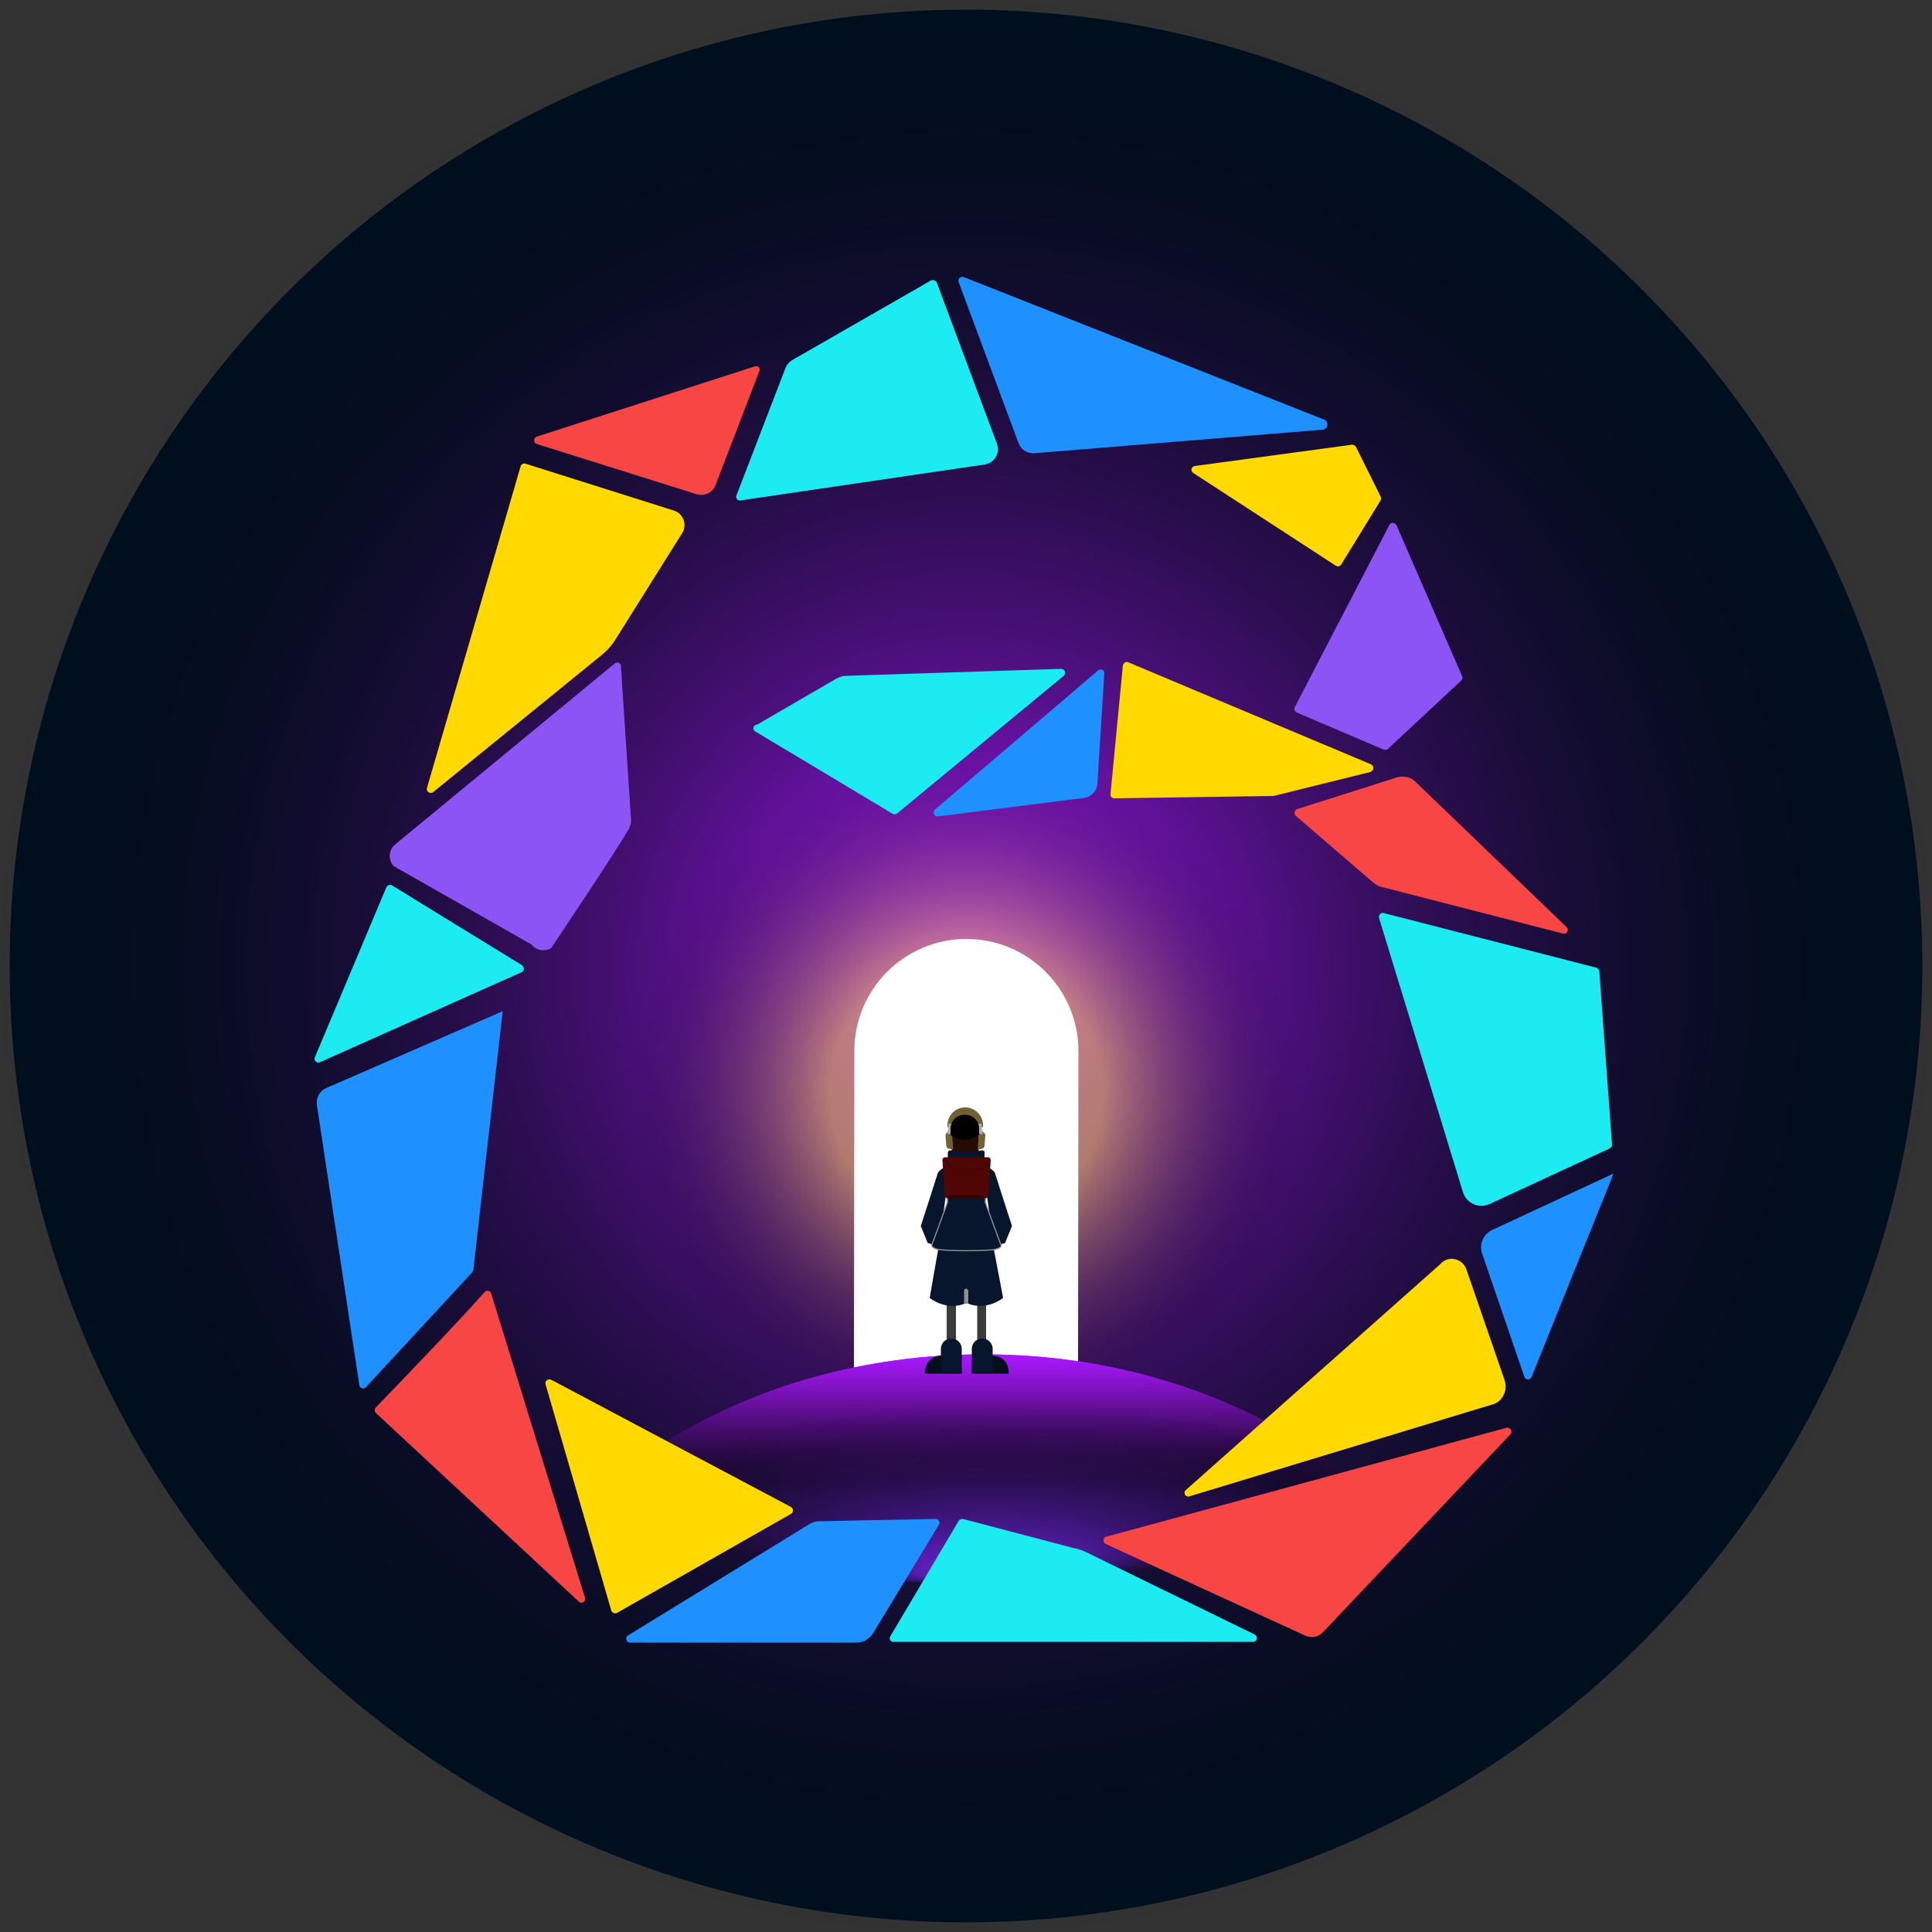<?xml version="1.0" encoding="utf-8"?>
<!-- Generator: Adobe Illustrator 23.0.6, SVG Export Plug-In . SVG Version: 6.00 Build 0)  -->
<svg version="1.1" id="图层_1" xmlns="http://www.w3.org/2000/svg" xmlns:xlink="http://www.w3.org/1999/xlink" x="0px" y="0px"
	 viewBox="0 0 500 500" style="enable-background:new 0 0 500 500;" xml:space="preserve">
<rect x="0" y="0" width="500" height="500" fill="#333333" stroke="none"/>
<style type="text/css">
	.st0{fill:#000F1E;}
	.st1{fill:url(#SVGID_1_);}
	.st2{fill:url(#SVGID_2_);}
	.st3{fill:#FFFFFF;}
	.st4{fill:url(#SVGID_3_);}
	.st5{fill:url(#SVGID_4_);}
	.st6{fill:url(#SVGID_5_);}
	.st7{opacity:0.56;fill:url(#SVGID_6_);enable-background:new    ;}
	.st8{opacity:0.56;fill:url(#SVGID_7_);enable-background:new    ;}
	.st9{fill:#A29E9C;stroke:#FFFFFF;stroke-miterlimit:10;}
	.st10{fill:#1E90FF;}
	.st11{fill:#F84645;}
	.st12{fill:#1CECF1;}
	.st13{fill:#FFD900;}
	.st14{fill:#8C54F5;}
	.st15{fill:#030D1C;}
	.st16{fill:#3B3B3B;}
	.st17{fill:#270B03;}
	.st18{fill:#716135;}
	.st19{fill:#B0AEAE;}
	.st20{fill:#07152D;}
	.st21{fill:#07152D;stroke:#918F8E;stroke-width:0.3;stroke-miterlimit:10;}
	.st22{fill:#500605;}
	.st23{opacity:0.32;}
	.st24{opacity:0.37;enable-background:new    ;}
	.st25{fill:#918F8E;}
</style>
<circle class="st0" cx="250" cy="250" r="247.5"/>
<g>
	<g>
		
			<radialGradient id="SVGID_1_" cx="250.1" cy="249.9" r="289.5" gradientTransform="matrix(1 0 0 -1 0 500)" gradientUnits="userSpaceOnUse">
			<stop  offset="0" style="stop-color:#A918FF"/>
			<stop  offset="0.872" style="stop-color:#000000;stop-opacity:0"/>
		</radialGradient>
		<circle class="st1" cx="250.1" cy="250.1" r="289.5"/>
	</g>
</g>
<radialGradient id="SVGID_2_" cx="250.1" cy="217" r="123" gradientTransform="matrix(1 0 0 -1 0 500)" gradientUnits="userSpaceOnUse">
	<stop  offset="0.286" style="stop-color:#FFE441;stop-opacity:0.5"/>
	<stop  offset="0.704" style="stop-color:#000000;stop-opacity:0"/>
</radialGradient>
<circle class="st2" cx="250.1" cy="283" r="123"/>
<path class="st3" d="M253,351c6.7-0.2,16.9,0.6,26,2l0.1-81c0-16-13-29-29-29l0,0c-16,0-29,13-29,29l-0.1,82
	C231.3,352,242,351.3,253,351z"/>
<linearGradient id="SVGID_3_" gradientUnits="userSpaceOnUse" x1="254.5" y1="149.135" x2="254.5" y2="109.455" gradientTransform="matrix(1 0 0 -1 0 500)">
	<stop  offset="0" style="stop-color:#A918FF"/>
	<stop  offset="0.935" style="stop-color:#000000;stop-opacity:0"/>
</linearGradient>
<path class="st4" d="M120,459c0-59.9,60.2-108.5,134.5-108.5S389,399.1,389,459"/>
<linearGradient id="SVGID_4_" gradientUnits="userSpaceOnUse" x1="254.5" y1="149.135" x2="254.5" y2="109.455" gradientTransform="matrix(1 0 0 -1 0 500)">
	<stop  offset="0" style="stop-color:#A918FF"/>
	<stop  offset="0.935" style="stop-color:#000000;stop-opacity:0"/>
</linearGradient>
<path class="st5" d="M120,459c0-59.9,60.2-108.5,134.5-108.5S389,399.1,389,459"/>
<radialGradient id="SVGID_5_" cx="254.337" cy="122.878" r="130.894" fx="255.738" fy="-8.008" gradientTransform="matrix(1 -1.425512e-02 -3.580929e-03 -0.251 0.466 411.621)" gradientUnits="userSpaceOnUse">
	<stop  offset="0" style="stop-color:#8029FF"/>
	<stop  offset="0.715" style="stop-color:#000000;stop-opacity:0"/>
</radialGradient>
<path class="st6" d="M121,459c0-59.9,60.2-108.5,134.5-108.5S390,399.1,390,459"/>
<radialGradient id="SVGID_6_" cx="254.652" cy="121.127" r="130.891" fx="256.053" fy="-9.757" gradientTransform="matrix(1 -1.235532e-02 -3.103692e-03 -0.251 1.142 410.699)" gradientUnits="userSpaceOnUse">
	<stop  offset="0" style="stop-color:#F1FFB6"/>
	<stop  offset="0.685" style="stop-color:#000000;stop-opacity:0"/>
</radialGradient>
<path class="st7" d="M121.9,458.8c0.1-59.9,60.4-108.4,134.7-108.3S391,399.3,390.9,459.2"/>
<radialGradient id="SVGID_7_" cx="252.652" cy="121.123" r="130.891" fx="254.053" fy="-9.761" gradientTransform="matrix(1 -1.235532e-02 -3.103692e-03 -0.251 1.142 410.673)" gradientUnits="userSpaceOnUse">
	<stop  offset="0" style="stop-color:#F1FFB6"/>
	<stop  offset="0.685" style="stop-color:#000000;stop-opacity:0"/>
</radialGradient>
<path class="st8" d="M119.9,458.8c0.1-59.9,60.4-108.4,134.7-108.3S389,399.3,388.9,459.2"/>
<path class="st9" d="M364,130.8"/>
<path class="st10" d="M209.7,394.3l-47.1,28.9c-0.9,0.5-0.6,1.8,0.4,1.9h58.5c1.8,0.1,3.5-0.9,4.5-2.5l17-28
	c0.4-0.7-0.1-1.5-0.9-1.5l-30.1,0.6C211.2,393.7,210.4,393.9,209.7,394.3z"/>
<path class="st11" d="M286.2,399.6l51.6,23.7c1.6,0.7,3.4,0.4,4.6-0.9l48.5-51.2c0.7-0.7,0-1.9-1-1.7l-103.6,28.2
	C285.4,397.9,285.3,399.2,286.2,399.6z"/>
<path class="st11" d="M361.5,201.2l-25.8,8.2c-0.7,0.2-0.9,1.2-0.4,1.7l20.1,17.3c0.6,0.5,1.3,0.9,2,1.1l47.1,12.1
	c1,0.3,1.7-1,0.9-1.7l-39-37.5C365.2,201.1,363.3,200.7,361.5,201.2z"/>
<path class="st12" d="M413,250.4l-54.9-14.1c-0.8-0.2-1.4,0.5-1.2,1.3l21.7,70.9c0.9,2.9,4.1,4.4,6.9,3.1l31.1-14.4
	c0.4-0.2,0.6-0.6,0.6-1l-3.3-44.9C413.8,250.9,413.5,250.5,413,250.4z"/>
<path class="st13" d="M141.2,358.3l17,58.5c0.2,0.6,0.9,0.9,1.5,0.6l45-25.6c0.7-0.4,0.7-1.4,0-1.8l-62-32.9
	C141.8,356.7,140.9,357.4,141.2,358.3z"/>
<path class="st13" d="M389.4,357.2l-9.9-28.7c-1-2.9-4.8-3.7-6.8-1.3l-65.9,58.5c-0.7,0.8,0.2,2,1.2,1.5l78.8-23.9
	C389.1,362.3,390.2,359.6,389.4,357.2z"/>
<path class="st10" d="M417.6,303.7l-31.4,14.6c-2.3,1.1-3.5,3.7-2.6,6.2l10.9,31.8c0.3,0.9,1.5,0.9,1.9,0L417.6,303.7z"/>
<path class="st13" d="M134.7,120.8l-24.2,83.1c-0.3,0.9,0.8,1.7,1.6,1.1l43.4-35.3c1.4-1.1,2.6-2.4,3.6-3.9l17.5-27.9
	c1.3-2.2,0.2-5.1-2.3-5.8L136,120C135.4,119.8,134.8,120.2,134.7,120.8z"/>
<path class="st11" d="M195.4,94.8L138.9,113c-0.9,0.3-0.9,1.6,0,1.9l41.4,13c2,0.6,4.2-0.4,4.9-2.4l11.3-29.4
	C196.9,95.3,196.2,94.6,195.4,94.8z"/>
<path class="st10" d="M342.3,111.2c1.4-0.1,1.7-2.1,0.4-2.6l-93.3-36.9c-0.8-0.3-1.6,0.5-1.3,1.3l15.5,41.7c0.6,1.7,2.3,2.7,4.1,2.6
	L342.3,111.2z"/>
<path class="st12" d="M240.9,72.6L205,93.2c-0.8,0.5-1.4,1.2-1.7,2l-12.7,33c-0.3,0.7,0.3,1.5,1.1,1.3l63.2-9.3c2.5-0.4,4-3,3.1-5.4
	L242.4,73C242.1,72.6,241.4,72.3,240.9,72.6z"/>
<path class="st13" d="M350.9,115.6l6.4,12.9c0.2,0.3,0.1,0.7,0,1l-10.2,16.6c-0.3,0.5-0.9,0.6-1.4,0.3l-36.9-24
	c-0.8-0.5-0.5-1.7,0.4-1.8l40.6-5.5C350.2,115,350.7,115.3,350.9,115.6z"/>
<path class="st10" d="M242.7,211.3l37.8-4.8c1.9-0.2,3.4-1.8,3.5-3.7l1.8-28.5c0.1-0.9-1-1.4-1.6-0.8l-42.2,36
	C241.2,210.2,241.8,211.4,242.7,211.3z"/>
<path class="st13" d="M354.8,197.8L292,171.4c-0.6-0.3-1.3,0.2-1.4,0.8l-3.2,33.3c-0.1,0.6,0.4,1.1,1,1.1l41-0.6c0.1,0,0.2,0,0.2,0
	l25-6.2C355.6,199.5,355.7,198.2,354.8,197.8z"/>
<path class="st14" d="M361.4,135.9l17,39.1c0.2,0.4,0.1,0.8-0.2,1.1l-19,17.7c-0.3,0.3-0.7,0.3-1.1,0.2l-22.5-9.6
	c-0.5-0.2-0.8-0.9-0.5-1.4l24.5-47.2C360,135.1,361,135.2,361.4,135.9z"/>
<path class="st12" d="M195.3,189.2l35.7,21.4c0.4,0.2,0.8,0.2,1.2-0.1l43.1-35.6c0.7-0.6,0.3-1.8-0.7-1.8l-55.7,1.8
	c-0.8,0-1.6,0.3-2.4,0.7L196,187.5C195.1,187.5,194.6,188.6,195.3,189.2z"/>
<path class="st14" d="M162.6,214.8c0.5-0.9,0.8-1.9,0.7-2.9l-2.6-39.3c0.2-0.9-0.9-1.5-1.6-0.9l-56.9,46.9c-1.6,1.4-1.8,3.8-0.4,5.5
	l35.7,20.3c1.3,1.6,3.5,2,5.2,0.9C142.7,245.3,158.9,221.1,162.6,214.8z"/>
<path class="st10" d="M130.1,261.7l-45.7,19.9c-1.7,0.7-2.6,2.5-2.4,4.3l11,72.6c0.1,0.8,1.2,1.1,1.7,0.5l27.5-29.7
	c0.1-0.2,0.2-0.4,0.3-0.6L130.1,261.7z"/>
<path class="st12" d="M100,229.6l-18.5,44c-0.4,0.8,0.5,1.7,1.3,1.3l52.2-23.3c0.7-0.3,0.8-1.3,0.1-1.8l-33.7-20.7
	C101,228.8,100.3,229.1,100,229.6z"/>
<path class="st11" d="M97.3,365.7l52.5,48.8c0.7,0.7,1.9,0,1.6-1l-24.3-78.8c-0.3-0.7-1.2-0.9-1.7-0.3c-4.8,5.6-24.2,25.8-28.2,29.9
	C96.9,364.7,96.9,365.3,97.3,365.7z"/>
<path class="st12" d="M207.5,417"/>
<path class="st12" d="M230.4,423.5l17.7-29.9c0.2-0.4,0.6-0.5,1.1-0.5l28.5,7.5c1.2,0.2,2.3,0.6,3.4,1.1l43.6,21.3
	c1,0.5,0.6,1.9-0.4,1.9h-93C230.5,425,230,424.2,230.4,423.5z"/>
<g>
	<path class="st15" d="M248.9,355.5h-9.5c0,0-0.4-4.7,4.7-4.7C249.4,350.8,248.9,355.5,248.9,355.5z"/>
	<path class="st15" d="M251.5,355.5h9.5c0,0,0.6-4.7-4.7-4.7C251,350.8,251.5,355.5,251.5,355.5z"/>
	<polygon class="st16" points="245,336.6 245,352.2 247.4,352.2 247.4,335.1 	"/>
	<polygon class="st16" points="252.9,336.6 252.9,352.2 255.2,352.2 255.2,335.1 	"/>
	<path class="st17" d="M253.3,298.7h-7v-4.6c0-1.9,1.6-3.5,3.5-3.5l0,0c1.9,0,3.5,1.6,3.5,3.5V298.7z"/>
	<path class="st18" d="M245.2,293l1.1-0.6l0.4,5.1l-1.1-0.2c-0.4-0.1-0.7-0.4-0.7-0.8l-0.2-2.6C244.7,293.5,244.9,293.2,245.2,293z"
		/>
	<path class="st18" d="M254.5,293l-1.1-0.6l-0.4,5.1l1.1-0.2c0.4-0.1,0.7-0.4,0.7-0.8l0.2-2.6C255,293.5,254.8,293.2,254.5,293z"/>
	<path class="st18" d="M254.3,291.7h-9.1v-0.5c0-2.5,2-4.6,4.6-4.6l0,0c2.5,0,4.6,2,4.6,4.6v0.5H254.3z"/>
	<polygon class="st19" points="245.5,290.8 245.2,293.6 246.6,293.3 246.6,290.8 	"/>
	<polygon class="st19" points="254,290.8 254.3,293.6 252.9,293.3 252.9,290.8 	"/>
	<path class="st20" d="M245.9,297.7c0,0,4.2,0.9,8.2,0c0,0,0.7,0,0.7,0.5s0,4.4,0,4.4h-9.5v-4.4
		C245.4,298.2,245.4,297.7,245.9,297.7z"/>
	<path class="st20" d="M244.7,301.9c0,0-1.8,1-2,1.7s-4.4,13.7-4.4,13.7l1.8,4.4l1.8,0.5l3.5-7.4l-1.2-1.2l1.1-7.9L244.7,301.9z"/>
	<path class="st20" d="M255.5,301.9c0,0,1.8,1,2,1.7s4.4,13.7,4.4,13.7l-1.8,4.4l-1.8,0.5l-3.5-7.4l1.2-1.2l-1.1-7.9L255.5,301.9z"
		/>
	<path class="st20" d="M257,322.2l-7,0.7l-7-0.7l-2.4,13.7c0,0,4.2,3.5,9.3,1.4h0.4c5.1,2.1,9.3-1.4,9.3-1.4L257,322.2z"/>
	<path class="st20" d="M248.9,355.2h-5.4v-6.1c0-1.5,1.2-2.7,2.7-2.7l0,0c1.5,0,2.7,1.2,2.7,2.7V355.2z"/>
	<path class="st20" d="M251.5,355.2h5.4v-6.1c0-1.5-1.2-2.7-2.7-2.7l0,0c-1.5,0-2.7,1.2-2.7,2.7V355.2z"/>
	<path d="M253.4,293.8l-1.5,0.7c-1.4,0.7-3,0.7-4.4,0l-1.5-0.7v-1.7c0-2,1.6-3.6,3.6-3.6h0.2c2,0,3.6,1.6,3.6,3.6L253.4,293.8
		L253.4,293.8z"/>
	<path class="st21" d="M259,322.1l-4-10.9v-2.7h-4.9h-4.9v2.7l-4,10.9c0,0-0.5,0.7,1.4,1.2s13.2,0.5,15.1,0
		C259.6,322.8,259,322.1,259,322.1z"/>
	<path class="st22" d="M255,310.1h-9.8c-0.3,0-0.6-0.3-0.7-0.6l-0.6-9.3c0-0.4,0.3-0.7,0.7-0.7h11.1c0.4,0,0.7,0.3,0.7,0.7l-0.6,9.3
		C255.7,309.8,255.4,310.1,255,310.1z"/>
	<g class="st23">
		<polygon points="254.5,302.7 246.3,302.7 244.4,300.2 244.6,300.1 246.4,302.5 254.3,302.5 255.4,300.3 255.6,300.4 		"/>
	</g>
	<path class="st24" d="M245.2,310.1h9.8c0.2,0,0.3,0,0.5-0.1l-1.5-0.7h-7.7l-1.5,0.7C244.8,310.1,245,310.1,245.2,310.1z"/>
	<path class="st25" d="M250,333.5c-0.3,0-0.5,0.2-0.5,0.5v3.4c0.1,0,0.2-0.1,0.3-0.1h0.4c0.1,0.1,0.3,0.1,0.4,0.1V334
		C250.5,333.7,250.3,333.5,250,333.5z"/>
</g>
</svg>
